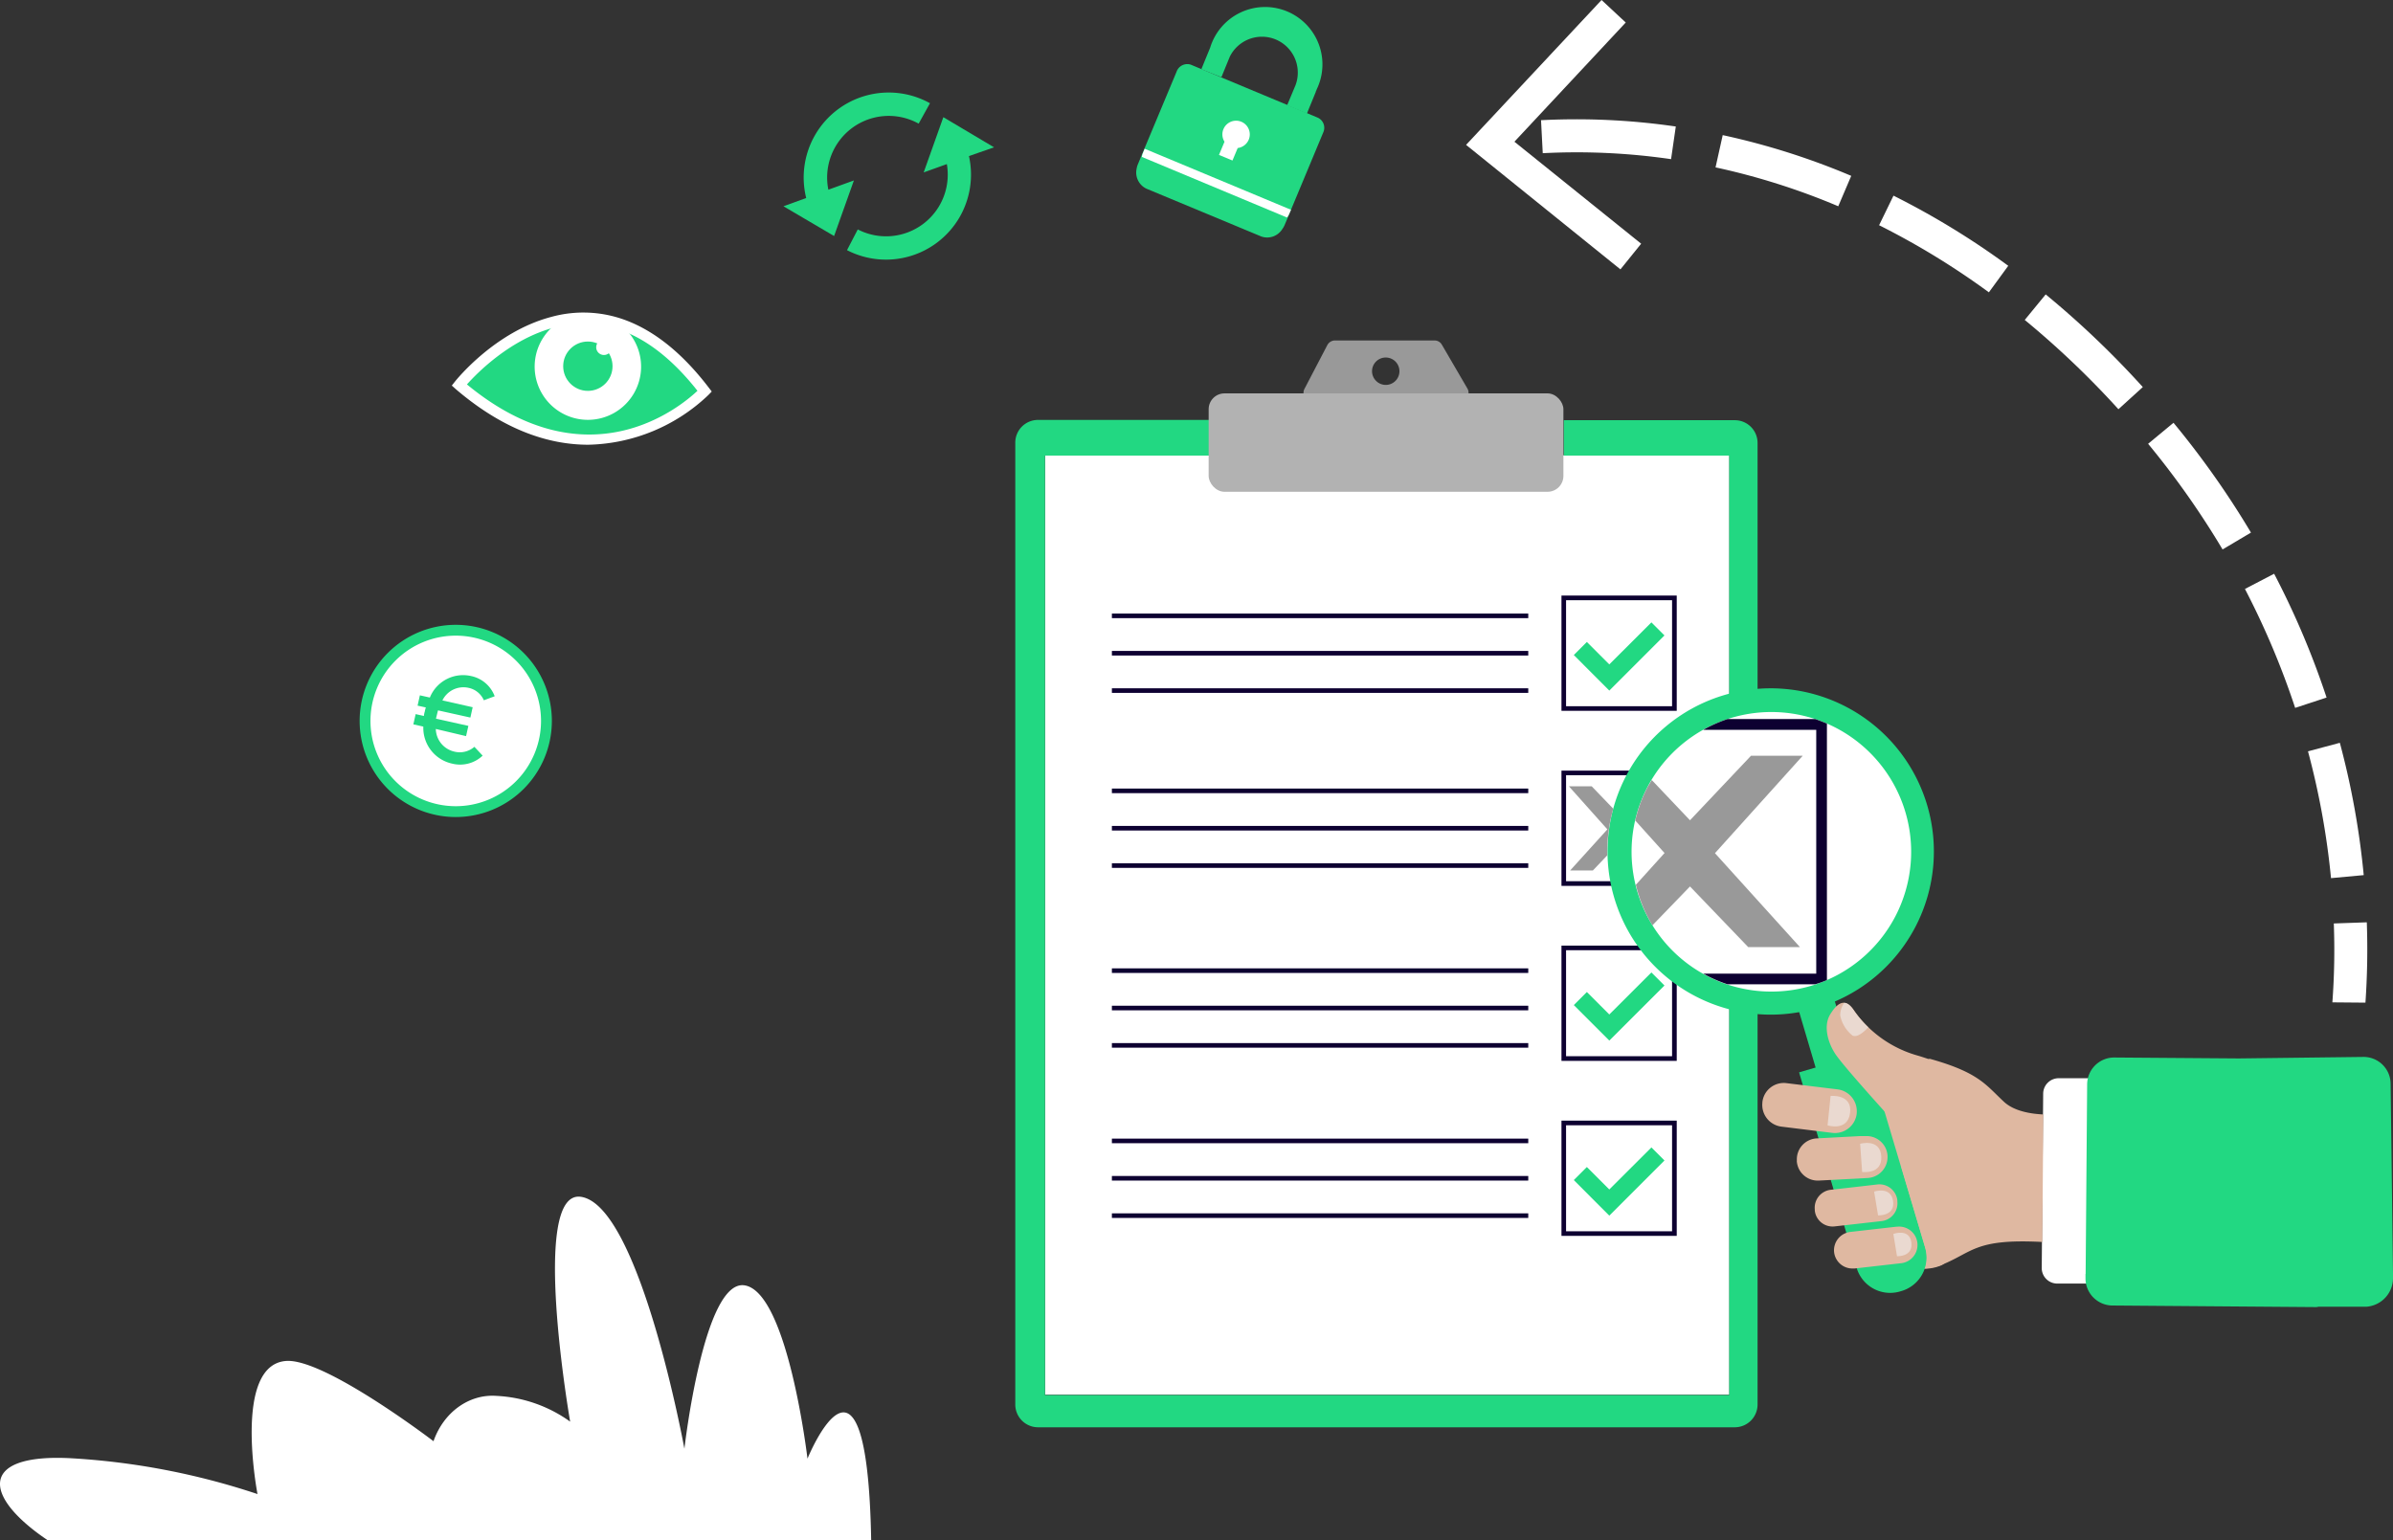 <svg xmlns="http://www.w3.org/2000/svg" width="333.632" height="214.76" viewBox="0 0 333.632 214.76"><rect x="0" y="0" width="333.632" height="214.76" fill="#333333" stroke="none"/><g id="Audit-missions" transform="translate(0)"><g id="Trac&#xE9;_1261" data-name="Trac&#xE9; 1261"><path id="Trac&#xE9;_2203" data-name="Trac&#xE9; 2203" d="M175.15,4.07l-1.23,3-2.76-1.15,1.17-2.8a5,5,0,0,0-9.15-4l-.06.14L162,2,159.2.89l1.23-3a8,8,0,1,1,14.88,5.76c-.05.13-.1.26-.16.38Z" transform="translate(8.29 8.76)" fill="#22d882"></path></g><rect id="Rectangle_1511" data-name="Rectangle 1511" width="95.4" height="130.99" transform="translate(145.7 63.48)" fill="#fff"></rect><path id="Trac&#xE9;_2204" data-name="Trac&#xE9; 2204" d="M133.26,53V187.08a3.18,3.18,0,0,0,3.17,3.17h97.16a3.18,3.18,0,0,0,3.16-3.17V53a3.17,3.17,0,0,0-3.16-3.17H209.73v4.93H232.8v131H137.4v-131h22.87V49.79H136.43A3.17,3.17,0,0,0,133.26,53Z" transform="translate(8.29 8.76)" fill="#22d882"></path><path id="Trac&#xE9;_2205" data-name="Trac&#xE9; 2205" d="M225.48,90.35H209.41V74.28h16.07Zm-15.43-.64h14.78V74.93H210.05Z" transform="translate(8.29 8.76)" fill="#0d0031"></path><path id="Trac&#xE9;_2206" data-name="Trac&#xE9; 2206" d="M225.48,114.76H209.41V98.69h16.07Zm-15.43-.65h14.78V99.33H210.05Z" transform="translate(8.29 8.76)" fill="#0d0031"></path><path id="Trac&#xE9;_2207" data-name="Trac&#xE9; 2207" d="M225.48,139.16H209.41V123.09h16.07Zm-15.43-.65h14.78V123.73H210.05Z" transform="translate(8.29 8.76)" fill="#0d0031"></path><path id="Trac&#xE9;_2208" data-name="Trac&#xE9; 2208" d="M225.48,163.56H209.41V147.49h16.07Zm-15.43-.64h14.78V148.14H210.05Z" transform="translate(8.29 8.76)" fill="#0d0031"></path><path id="Trac&#xE9;_2209" data-name="Trac&#xE9; 2209" d="M224.37,96.29l-4.95-4.96,1.82-1.82,3.13,3.13,5.87-5.86,1.82,1.82Z" fill="#22d882"></path><path id="Trac&#xE9;_2210" data-name="Trac&#xE9; 2210" d="M224.37,145.09l-4.95-4.95,1.82-1.82,3.13,3.13,5.87-5.86,1.82,1.82Z" fill="#22d882"></path><path id="Trac&#xE9;_2211" data-name="Trac&#xE9; 2211" d="M224.37,169.5l-4.95-4.96,1.82-1.82,3.13,3.13,5.87-5.86,1.82,1.82Z" fill="#22d882"></path><rect id="Rectangle_1512" data-name="Rectangle 1512" width="49.46" height="13.72" rx="2.21" transform="translate(168.51 54.85)" fill="#b2b2b2"></rect><path id="Trac&#xE9;_2212" data-name="Trac&#xE9; 2212" d="M173.45,46.09h23a1.12,1.12,0,0,0-.16-.69l-3.55-6.09a1.18,1.18,0,0,0-1-.6h-13.9a1.22,1.22,0,0,0-1.07.64l-3.18,6.09a1.13,1.13,0,0,0-.14.65ZM183,43a1.91,1.91,0,1,1,1.91,1.91h0A1.92,1.92,0,0,1,183,43Z" transform="translate(8.29 8.76)" fill="#999"></path><rect id="Rectangle_1513" data-name="Rectangle 1513" width="58.05" height="0.64" transform="translate(155.02 85.55)" fill="#0d0031"></rect><rect id="Rectangle_1514" data-name="Rectangle 1514" width="58.05" height="0.64" transform="translate(155.02 90.76)" fill="#0d0031"></rect><rect id="Rectangle_1515" data-name="Rectangle 1515" width="58.05" height="0.64" transform="translate(155.02 95.97)" fill="#0d0031"></rect><rect id="Rectangle_1516" data-name="Rectangle 1516" width="58.05" height="0.64" transform="translate(155.02 109.95)" fill="#0d0031"></rect><rect id="Rectangle_1517" data-name="Rectangle 1517" width="58.05" height="0.64" transform="translate(155.02 115.16)" fill="#0d0031"></rect><rect id="Rectangle_1518" data-name="Rectangle 1518" width="58.05" height="0.64" transform="translate(155.02 120.37)" fill="#0d0031"></rect><rect id="Rectangle_1519" data-name="Rectangle 1519" width="58.05" height="0.64" transform="translate(155.02 135.02)" fill="#0d0031"></rect><rect id="Rectangle_1520" data-name="Rectangle 1520" width="58.05" height="0.64" transform="translate(155.02 140.23)" fill="#0d0031"></rect><rect id="Rectangle_1521" data-name="Rectangle 1521" width="58.05" height="0.64" transform="translate(155.02 145.44)" fill="#0d0031"></rect><rect id="Rectangle_1522" data-name="Rectangle 1522" width="58.05" height="0.64" transform="translate(155.02 158.76)" fill="#0d0031"></rect><rect id="Rectangle_1523" data-name="Rectangle 1523" width="58.05" height="0.64" transform="translate(155.02 163.97)" fill="#0d0031"></rect><rect id="Rectangle_1524" data-name="Rectangle 1524" width="58.05" height="0.64" transform="translate(155.02 169.18)" fill="#0d0031"></rect><path id="Trac&#xE9;_2213" data-name="Trac&#xE9; 2213" d="M-1.64,206H113.17c-.58-31.78-8.88-11.38-8.88-11.38s-2.74-23.22-8.77-24.16c-5.7-.89-8.39,22.78-8.39,22.78s-6.19-33.82-14.39-35.12c-7.2-1.15-1.54,31.34-1.54,31.34a19.16,19.16,0,0,0-10.29-3.59c-3.81-.27-7.35,2.28-8.76,6.32,0,0-15.16-11.57-20.54-11.19-7.49.53-4,18.56-4,18.56a100.071,100.071,0,0,0-26.1-5C-11.14,193.92-10.83,199.8-1.64,206Z" transform="translate(8.29 8.76)" fill="#fff"></path><path id="Trac&#xE9;_2214" data-name="Trac&#xE9; 2214" d="M265.16,146.3c-8.5-1.61-4.49-2.89-7.57-2.74s-7.29-.78-10.91.45-1.66-2.09-1.36,3.44,3.91,15.45,5.36,17.13,7.79,4.8,11.7,3.08C266.06,166,265.16,146.3,265.16,146.3Z" transform="translate(8.29 8.76)" fill="#dfb8a1"></path><path id="Trac&#xE9;_2215" data-name="Trac&#xE9; 2215" d="M276.57,143.73l-.2,24.3a2.16,2.16,0,0,0,2.15,2.18h5.11l.23-28.42a.21.21,0,0,0-.21-.21h-4.9a2.16,2.16,0,0,0-2.18,2.14Z" transform="translate(8.29 8.76)" fill="#fff"></path><g id="Groupe_979" data-name="Groupe 979"><g id="Ellipse_132" data-name="Ellipse 132"><circle id="Ellipse_819" data-name="Ellipse 819" cx="21" cy="21" r="21" transform="matrix(0.461, -0.887, 0.887, 0.461, 218.542, 127.665)" fill="#fff"></circle></g><g id="Rectangle_768" data-name="Rectangle 768"><rect id="Rectangle_1525" data-name="Rectangle 1525" width="5.19" height="11.67" transform="translate(250.058 138.461) rotate(-16.49)" fill="#22d882"></rect></g><g id="Ellipse_133" data-name="Ellipse 133"><path id="Trac&#xE9;_2216" data-name="Trac&#xE9; 2216" d="M228.09,130.15h0a22.75,22.75,0,1,1,30.68-9.7A22.75,22.75,0,0,1,228.09,130.15Zm1.59-2.85a19.49,19.49,0,1,0-8.3-26.28A19.49,19.49,0,0,0,229.68,127.3Z" transform="translate(8.29 8.76)" fill="#22d882"></path></g><g id="Trac&#xE9;_1260" data-name="Trac&#xE9; 1260"><path id="Trac&#xE9;_2217" data-name="Trac&#xE9; 2217" d="M242.54,140.76l8,27.18a4.87,4.87,0,0,0,6,3.39l.17-.05h0a4.87,4.87,0,0,0,3.42-6,1.207,1.207,0,0,1-.05-.18L252,138Z" transform="translate(8.29 8.76)" fill="#22d882"></path></g></g><path id="Trac&#xE9;_2218" data-name="Trac&#xE9; 2218" d="M242.22,153.09v.06a2.93,2.93,0,0,0,3.08,2.7l5.4-.28,1.41-.08a2.93,2.93,0,0,0,2.76-3.08v-.06a2.92,2.92,0,0,0-3.07-2.7h-.81l-6,.32a2.92,2.92,0,0,0-2.76,3.08Z" transform="translate(8.29 8.76)" fill="#dfb8a1"></path><path id="Trac&#xE9;_2219" data-name="Trac&#xE9; 2219" d="M247.42,165.83a2.57,2.57,0,0,0,2.6,2.28h.25l6.42-.73a2.561,2.561,0,1,0-.47-5.1h-.11l-5.81.66-.62.07A2.58,2.58,0,0,0,247.42,165.83Z" transform="translate(8.29 8.76)" fill="#dfb8a1"></path><path id="Trac&#xE9;_2220" data-name="Trac&#xE9; 2220" d="M255.68,163.29l.51,3.11s2.27.11,2-1.92S255.68,163.29,255.68,163.29Z" transform="translate(8.29 8.76)" fill="#ead9d0"></path><path id="Trac&#xE9;_2221" data-name="Trac&#xE9; 2221" d="M251.05,150.72l.28,3.93s2.82.39,2.67-2.17S251.05,150.72,251.05,150.72Z" transform="translate(8.29 8.76)" fill="#ead9d0"></path><path id="Trac&#xE9;_2222" data-name="Trac&#xE9; 2222" d="M237.42,144.89V145a3.05,3.05,0,0,0,2.67,3.33l5.61.69,1.47.18a3.06,3.06,0,0,0,3.4-2.66v-.06a3.07,3.07,0,0,0-2.67-3.35l-.84-.1-6.24-.76a3,3,0,0,0-3.4,2.66Z" transform="translate(8.29 8.76)" fill="#dfb8a1"></path><path id="Trac&#xE9;_2223" data-name="Trac&#xE9; 2223" d="M246.93,144.05l-.42,4.1s2.82.91,3.14-1.75S246.93,144.05,246.93,144.05Z" transform="translate(8.29 8.76)" fill="#ead9d0"></path><path id="Trac&#xE9;_2224" data-name="Trac&#xE9; 2224" d="M244.73,159.91v.13a2.49,2.49,0,0,0,2.75,2.2h0l2.84-.32,3.72-.42a2.5,2.5,0,0,0,2.2-2.75v-.15a2.52,2.52,0,0,0-2.77-2.21l-2.86.33-3.7.42a2.52,2.52,0,0,0-2.18,2.77Z" transform="translate(8.29 8.76)" fill="#dfb8a1"></path><path id="Trac&#xE9;_2225" data-name="Trac&#xE9; 2225" d="M253,157.39l.55,3.31s2.41.12,2.09-2S253,157.39,253,157.39Z" transform="translate(8.29 8.76)" fill="#ead9d0"></path><path id="Trac&#xE9;_2226" data-name="Trac&#xE9; 2226" d="M259.21,138.46a16.19,16.19,0,0,1-9-6.31c-1.28-1.94-2.4-1-3.34.54s-.38,3.82.71,5.49,7.5,8.73,7.5,8.73,11.66-5.44,9.49-6.41a43.91,43.91,0,0,0-5.36-2.04Z" transform="translate(8.29 8.76)" fill="#dfb8a1"></path><path id="Trac&#xE9;_2227" data-name="Trac&#xE9; 2227" d="M250,135.64a4.76,4.76,0,0,1-1.73-2.84,3.17,3.17,0,0,1,.55-1.73c.44,0,.89.36,1.37,1.08a14.479,14.479,0,0,0,2,2.33C250.86,135.87,250.29,135.75,250,135.64Z" transform="translate(8.29 8.76)" fill="#ead9d0"></path><path id="Trac&#xE9;_2228" data-name="Trac&#xE9; 2228" d="M260.16,165.3a1.209,1.209,0,0,1-.05-.18l-3.29-11.07.52-4.18L258,145h.66l-.63-.28c-1.5-.66,2.08-6,2.77-5.84,6.85,1.92,7.77,3.64,10.32,6,1.4,1.29,3.7,1.67,5.47,1.75l-.14,17.78c-9.36-.49-9.66,1.41-14,3.18a8.839,8.839,0,0,1-2.32.51A4.91,4.91,0,0,0,260.16,165.3Z" transform="translate(8.29 8.76)" fill="#dfb8a1"></path><path id="Trac&#xE9;_2229" data-name="Trac&#xE9; 2229" d="M282.49,168.84h0l.21-26.41a3.77,3.77,0,0,1,3.81-3.74l17.34.13,17.34-.21a3.77,3.77,0,0,1,3.82,3.73l.33,26.41h0v.57a4,4,0,0,1-3.71,4.12h-6.7a1.17,1.17,0,0,1-.37.05l-22-.17h0l-6.34-.05a3.78,3.78,0,0,1-3.75-3.81v-.58A.146.146,0,0,0,282.49,168.84Z" transform="translate(8.29 8.76)" fill="#22d882"></path><path id="Trac&#xE9;_2230" data-name="Trac&#xE9; 2230" d="M246.42,127.89V92.13c-.54-.23-1.09-.44-1.64-.63H232.57a19.609,19.609,0,0,0-3.39,1.5h15.75v34H229.19l.49.27a19.35,19.35,0,0,0,2.88,1.21h12.21A12.488,12.488,0,0,0,246.42,127.89Z" transform="translate(8.29 8.76)" fill="#0d0031"></path><g id="Ellipse_131" data-name="Ellipse 131"><circle id="Ellipse_820" data-name="Ellipse 820" cx="12.64" cy="12.64" r="12.64" transform="translate(50.91 87.89)" fill="#fff"></circle><path id="Trac&#xE9;_2231" data-name="Trac&#xE9; 2231" d="M55.25,105.16a13.4,13.4,0,1,1,13.4-13.4,13.4,13.4,0,0,1-13.4,13.4Zm0-25.29A11.89,11.89,0,1,0,67.14,91.76,11.89,11.89,0,0,0,55.25,79.87Z" transform="translate(8.29 8.76)" fill="#22d882"></path></g><g id="_" data-name=" " style="isolation: isolate"><g id="Groupe_1160" data-name="Groupe 1160" style="isolation: isolate"><path id="Trac&#xE9;_2232" data-name="Trac&#xE9; 2232" d="M52.5,91.45l4.51,1-.32,1.43-4.22-1a3.32,3.32,0,0,0,2.59,3.16,3.1,3.1,0,0,0,2.79-.67L59,96.6a4.57,4.57,0,0,1-4.27,1.11,5.1,5.1,0,0,1-4-5.16l-1.39-.31.32-1.43,1.15.26a2.659,2.659,0,0,1,.12-.6,4.25,4.25,0,0,1,.15-.59l-1.15-.25.32-1.44,1.39.31a5,5,0,0,1,5.74-3,4.49,4.49,0,0,1,3.3,2.82l-1.51.56A3,3,0,0,0,57,87.14a3.26,3.26,0,0,0-3.61,1.76l4.22.95-.32,1.44-4.51-1c-.06.2-.1.39-.15.59S52.53,91.26,52.5,91.45Z" transform="translate(8.29 8.76)" fill="#22d882"></path></g></g><g id="Trac&#xE9;_1262" data-name="Trac&#xE9; 1262"><path id="Trac&#xE9;_2233" data-name="Trac&#xE9; 2233" d="M176.2,9.7l-5.38,12.9a3.1,3.1,0,0,1-.35.61,2.48,2.48,0,0,1-2.92,1l-16-6.66a2.49,2.49,0,0,1-1.38-2.75,3,3,0,0,1,.19-.67l5.38-12.87a1.58,1.58,0,0,1,2-1l17.68,7.38a1.55,1.55,0,0,1,.78,2.06Z" transform="translate(8.29 8.76)" fill="#22d882"></path></g><g id="Trac&#xE9;_1263" data-name="Trac&#xE9; 1263"><path id="Trac&#xE9;_2234" data-name="Trac&#xE9; 2234" d="M165.81,10.71a1.93,1.93,0,0,1-1.54,1.17l-.73,1.74-1.88-.78.77-1.84a1.91,1.91,0,1,1,3.38-.29Z" transform="translate(8.29 8.76)" fill="#fff"></path></g><g id="Trac&#xE9;_1264" data-name="Trac&#xE9; 1264"><path id="Trac&#xE9;_2235" data-name="Trac&#xE9; 2235" d="M171.7,20.49l-.23.53a2.33,2.33,0,0,1-.32.55l-20.24-8.45a2.13,2.13,0,0,1,.17-.61l.22-.53Z" transform="translate(8.29 8.76)" fill="#fff"></path></g><g id="Trac&#xE9;_1265" data-name="Trac&#xE9; 1265"><path id="Trac&#xE9;_2236" data-name="Trac&#xE9; 2236" d="M121.37,5.63l-1.58,2.85a8.59,8.59,0,0,0-12.59,9.21l3.56-1.29L108,24.15,100.94,20l3.17-1.15A11.85,11.85,0,0,1,121.36,5.63Z" transform="translate(8.29 8.76)" fill="#22d882"></path></g><g id="Trac&#xE9;_1266" data-name="Trac&#xE9; 1266"><path id="Trac&#xE9;_2237" data-name="Trac&#xE9; 2237" d="M123.23,7.58l7.07,4.2L126.8,13a11.85,11.85,0,0,1-17,13.12l1.5-2.89a8.6,8.6,0,0,0,12.42-9.11l-3.23,1.16Z" transform="translate(8.29 8.76)" fill="#22d882"></path></g><g id="Trac&#xE9;_1278" data-name="Trac&#xE9; 1278"><path id="Trac&#xE9;_2238" data-name="Trac&#xE9; 2238" d="M90,45.8s-14.78,15.73-34.21-.87c0,0,5.33-6.72,13-8.76a16,16,0,0,1,8.84.09C81.54,37.43,85.74,40.28,90,45.8Z" transform="translate(8.29 8.76)" fill="#22d882"></path><path id="Trac&#xE9;_2239" data-name="Trac&#xE9; 2239" d="M73.73,53.25c-5.34,0-11.64-1.91-18.47-7.75L54.7,45l.45-.57c.23-.28,5.57-6.94,13.41-9a16.81,16.81,0,0,1,9.25.08c4.51,1.34,8.8,4.64,12.74,9.81l.39.51-.44.46a25,25,0,0,1-16.77,6.96ZM56.81,44.84c16.72,13.8,29.56,3.32,32.14.89-3.63-4.61-7.52-7.55-11.57-8.75A15.29,15.29,0,0,0,69,36.9C62.88,38.51,58.26,43.22,56.81,44.84Z" transform="translate(8.29 8.76)" fill="#fff"></path></g><g id="Trac&#xE9;_1279" data-name="Trac&#xE9; 1279"><path id="Trac&#xE9;_2240" data-name="Trac&#xE9; 2240" d="M81.09,42.55a7.42,7.42,0,1,1-11.48-6.4,15,15,0,0,1,8.24.08A7.43,7.43,0,0,1,81.09,42.55Z" transform="translate(8.29 8.76)" fill="#fff"></path></g><g id="Ellipse_135" data-name="Ellipse 135"><circle id="Ellipse_821" data-name="Ellipse 821" cx="3.44" cy="3.44" r="3.44" transform="translate(78.52 47.62)" fill="#22d882"></circle></g><g id="Ellipse_136" data-name="Ellipse 136"><circle id="Ellipse_822" data-name="Ellipse 822" cx="1.08" cy="1.08" r="1.08" transform="translate(83.12 47.34)" fill="#fff"></circle></g><path id="Trac&#xE9;_2241" data-name="Trac&#xE9; 2241" d="M206.8,12.6,206.56,8a96,96,0,0,1,18.79.88l-.66,4.55a91.52,91.52,0,0,0-17.89-.83ZM316.89,131a99.174,99.174,0,0,0,.2-11l4.6-.16a107.34,107.34,0,0,1-.19,11.2Zm-86-116.42,1-4.5a100.351,100.351,0,0,1,17.92,5.68L248,20a95.75,95.75,0,0,0-17.1-5.42Zm85.81,99.1A108.4,108.4,0,0,0,313.49,96l4.44-1.19a112.255,112.255,0,0,1,3.33,18.45Zm-63-91.05,2-4.11a110.883,110.883,0,0,1,16,9.78L269,32a107.522,107.522,0,0,0-15.35-9.38Zm58,67.31a112.248,112.248,0,0,0-7-16.58l4.07-2.12a115.868,115.868,0,0,1,7.31,17.26ZM274,35.85l2.92-3.56a127.168,127.168,0,0,1,13.54,12.92l-3.4,3.09A123.921,123.921,0,0,0,274,35.85Zm27.58,32A118,118,0,0,0,291.2,53.12l3.54-2.93a122.778,122.778,0,0,1,10.8,15.31Z" transform="translate(8.29 8.76)" fill="#fff"></path><path id="Trac&#xE9;_2242" data-name="Trac&#xE9; 2242" d="M215-8.76l3.37,3.14L202.85,11l17.67,14.22-2.89,3.58L196.11,11.44Z" transform="translate(8.29 8.76)" fill="#fff"></path><path id="Trac&#xE9;_2243" data-name="Trac&#xE9; 2243" d="M222.09,120.26l5.24-5.42,8.12,8.46h7.21l-11.85-13.1,12.24-13.59h-7.21l-8.51,9L222,100c-.2.34-.41.69-.59,1a19.21,19.21,0,0,0-1.71,4.65l4.08,4.53-4,4.43a20,20,0,0,0,2.31,5.65Z" transform="translate(8.29 8.76)" fill="#999"></path><path id="Trac&#xE9;_2244" data-name="Trac&#xE9; 2244" d="M216.63,104l-3-3.12h-3.18l5.36,6-5.19,5.73h3.17l2-2.1a22.66,22.66,0,0,1,.84-6.51Z" transform="translate(8.29 8.76)" fill="#999"></path></g></svg>
